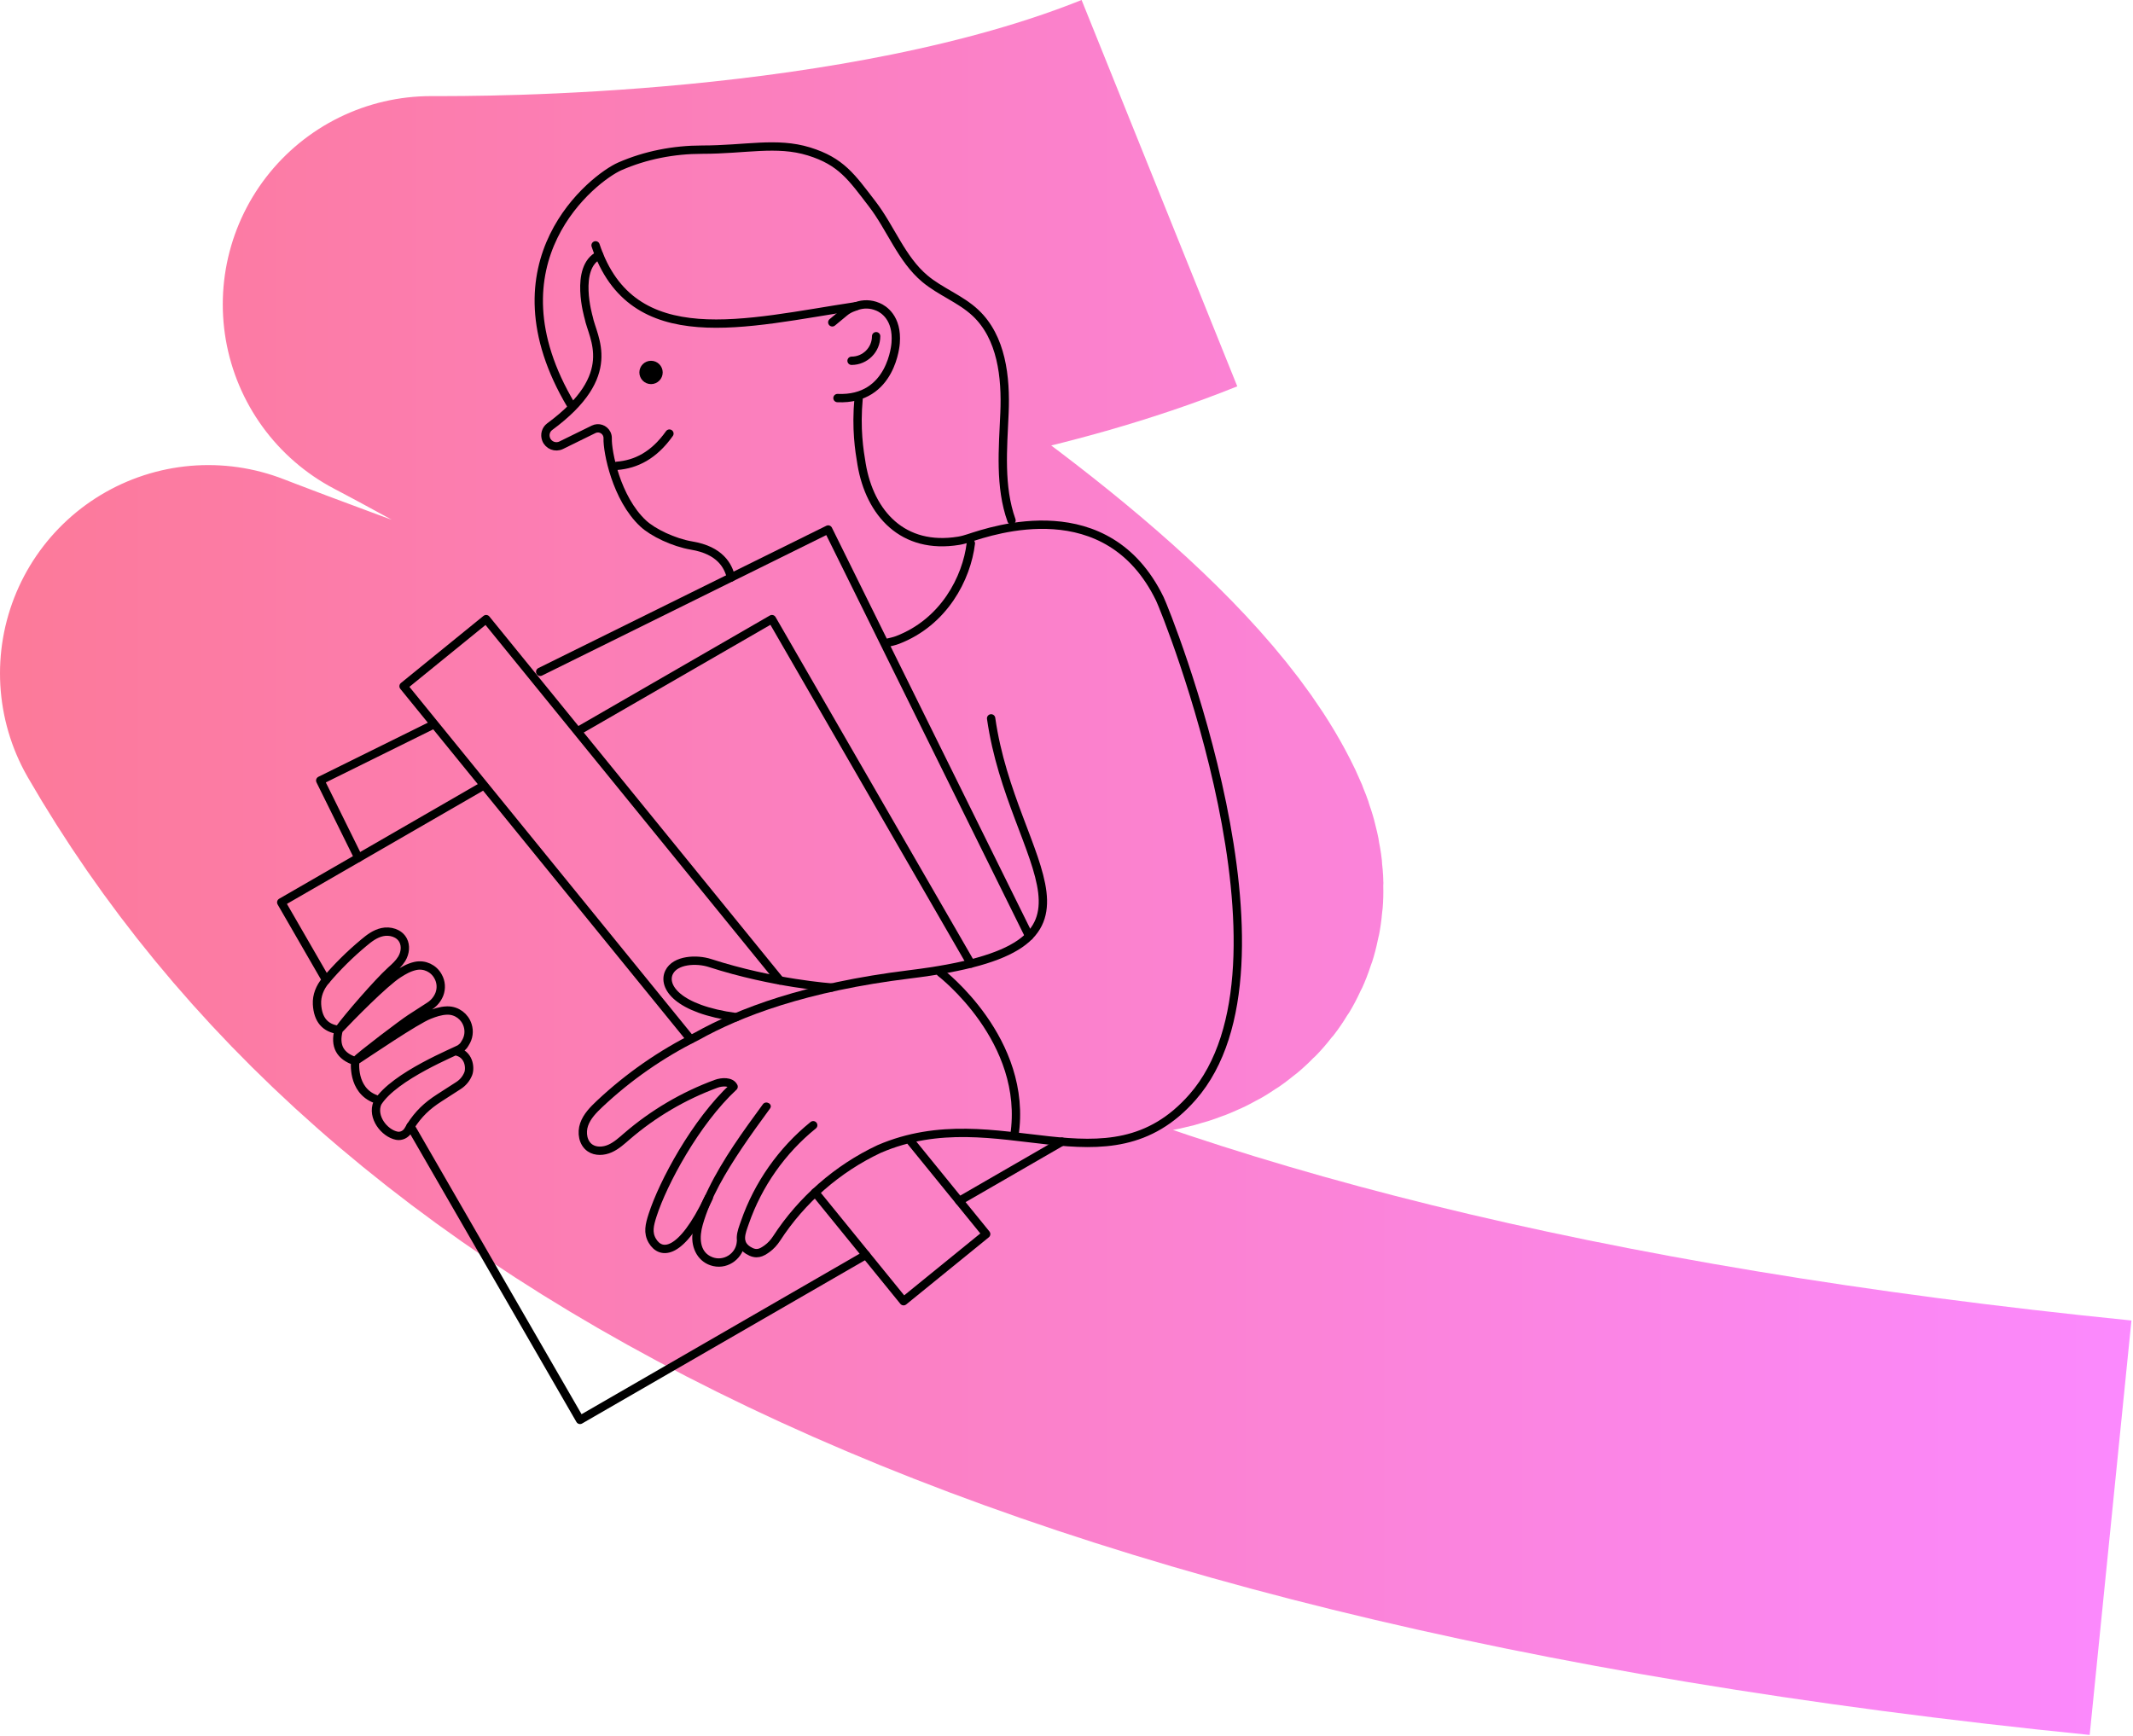 <svg fill="none" height="625" viewBox="0 0 768 625" width="768" xmlns="http://www.w3.org/2000/svg" xmlns:xlink="http://www.w3.org/1999/xlink"><linearGradient id="a" gradientUnits="userSpaceOnUse" x1="0" x2="767.44" y1="312.38" y2="312.38"><stop offset="0" stop-color="#fb416e"/><stop offset="1" stop-color="#fa57fe"/></linearGradient><clipPath id="b"><path d="m0 0h767.44v624.77h-767.44z"/></clipPath><g clip-path="url(#b)"><path d="m759.92 550.15c-397.39-40.03-595.83-153.63-684.92-307.67 0 0 384.65 149.75 345.3 66.98s-265.09-199.85-265.09-199.85c18.61 0 160.78.83 262.25-40.05" opacity=".7" stroke="url(#a)" stroke-linejoin="round" stroke-width="150"/><path d="m319.52 231.46c1.22-.3 2.47-.55 3.65-1 16.72-6.43 24.88-22.23 26.39-34.8" stroke="#000" stroke-linecap="round" stroke-linejoin="round" stroke-width="3"/><path d="m315.459 121.07c0 4.89-3.96 8.85-8.85 8.85" stroke="#000" stroke-linecap="round" stroke-linejoin="round" stroke-width="3"/><path d="m222.119 167.75c6.89-.54 13.32-3.74 18.91-11.61" stroke="#000" stroke-linecap="round" stroke-linejoin="round" stroke-width="3"/><path d="m214.439 88.35c13.12 39.33 54.24 27.88 93.65 21.94" stroke="#000" stroke-linecap="round" stroke-linejoin="round" stroke-width="3"/><path d="m364.2 187.41c-4.36-12.18-3.09-25.77-2.53-38.69.56-12.93-1.03-27.26-10.48-36.09-5.37-5.02-12.61-7.58-18.23-12.31-8.41-7.09-12.21-18.16-18.92-26.89-7.41-9.66-11.16-15.31-22.79-18.9-11.63-3.58-22.82-.64-38.47-.64-10.13 0-20.34 1.95-29.62 6.02s-48.39 34.27-17.48 86.08" stroke="#000" stroke-linecap="round" stroke-linejoin="round" stroke-width="3"/><path d="m263.199 207.97c-.97-4.21-3.92-9.79-14.13-11.5-6.59-1.11-14.03-4.73-17.5-7.97-9.7-9.05-12.94-25.97-12.77-30.63.02-.58-.11-1.16-.37-1.69-.86-1.72-2.95-2.43-4.68-1.58l-11.67 5.73c-2.09 1.03-4.61.03-5.44-2.14-.62-1.63-.13-3.49 1.27-4.53 25.42-18.71 15.46-31.93 14.04-39.32 0 0-5.35-18.07 3.79-22.44" stroke="#000" stroke-linecap="round" stroke-linejoin="round" stroke-width="3"/><path d="m234.409 138.32c2.32 0 4.2-1.88 4.2-4.2 0-2.319-1.88-4.2-4.2-4.2s-4.2 1.881-4.2 4.2c0 2.32 1.88 4.2 4.2 4.2z" fill="#000"/><g stroke-linejoin="round"><path d="m338.641 350.25s31.87 24.33 26.57 58.8" stroke="#000" stroke-linecap="round" stroke-width="3"/><path d="m255.18 431.32c-9.95 20.91-17.25 20.7-20.31 15.49-1.71-2.91-1.03-5.7.11-9.24 3.71-11.55 15.45-33.52 29.16-46.24-.96-1.99-4.21-1.81-6.3-1.04-11.72 4.31-22.65 10.74-32.11 18.9-1.9 1.64-3.79 3.38-6.08 4.4s-5.14 1.21-7.21-.21c-2.58-1.77-3.15-5.5-2.12-8.45s3.31-5.27 5.58-7.41c10.38-9.77 22.21-18 34.98-24.33 15.35-8.58 39.01-17.7 76.74-22.33 80.46-9.87 36.92-38.18 29.24-92.17" stroke="#000" stroke-linecap="round" stroke-width="3"/><path d="m292.801 405.21c-11.25 9.08-19.89 21.37-24.61 35.03-1.19 3.44-2.98 7.38 1.23 10.03 2.97 1.86 4.77.81 6.71-.57 1.4-1 2.55-2.28 3.49-3.72 9-13.88 21.94-25.17 36.91-32.21 43.03-18.56 82.02 16.54 112.89-18.72 41.56-47.48-9.33-174.29-11.83-179.42-18.92-38.81-60.05-24.68-68.8-21.82-1.17.38-2.35.72-3.57.92-20.12 3.32-32-9.82-35-27.57-.83-4.95-2.09-12.69-1.07-23.76" stroke="#000" stroke-linecap="round" stroke-width="3"/><path d="m208.641 262.95 69.3-40 71.62 124.05" stroke="#000" stroke-linecap="round" stroke-width="3"/><path d="m117.4 352.91-16.14-27.96 71.79-41.44" stroke="#000" stroke-linecap="round" stroke-width="3"/><path d="m311.781 451.89-102.94 59.43-61.03-105.74" stroke="#000" stroke-linecap="round" stroke-width="3"/><path d="m382.361 411.13-36.97 21.35" stroke="#000" stroke-linecap="round" stroke-width="3"/><path d="m194.5 241.93 103.69-51.25 72.38 146.43" stroke="#000" stroke-linecap="round" stroke-width="3"/><path d="m129.051 308.91-13.75-27.83 39.91-19.73" stroke="#000" stroke-linecap="round" stroke-width="3"/><path d="m301.54 143.35c19.73.89 20.95-19.86 20.95-19.86.71-9.11-4.48-12.19-6.28-12.95l-.22-.09c-2.43-1.04-5.16-1.11-7.64-.2l-1.26.46c-1.11.41-2.15 1-3.06 1.76l-4.36 3.61" stroke="#000" stroke-linecap="round" stroke-width="3"/><path d="m328.03 411.13 27.05 33.27-29.74 24.18-31.84-39.17" stroke="#000" stroke-linecap="round" stroke-width="3"/><path d="m248.691 374.3-103.39-127.18 29.73-24.17 105.81 130.13" stroke="#000" stroke-linecap="round" stroke-width="3"/><path d="m299.471 355.61s-20.89-1.39-43.83-8.81c-4.81-1.56-12.49-1.21-14.72 3.33-2.48 5.05 2.89 13.3 24.13 16.17" stroke="#000" stroke-linecap="round" stroke-width="3"/></g><path d="m274.671 397.67c-7.11 9.73-14.27 19.53-19.59 30.39-2.48 5.07-5.16 10.66-5.76 16.33-.54 5.19 2.11 10.34 7.46 11.54 5.71 1.28 11-3 11.5-8.71.17-1.92-2.84-1.91-3 0-.36 4.24-4.75 7-8.71 5.53-4.94-1.84-4.76-7.46-3.54-11.69 2.82-9.84 8.35-19 13.99-27.44 3.28-4.9 6.75-9.67 10.23-14.43 1.14-1.56-1.46-3.06-2.59-1.51z" fill="#000"/><path d="m135.891 397.17c5.99-9.79 28.64-18.67 29.85-19.57 1.22-.91 1.3-1.25 1.79-2.03 1.23-1.91 1.53-4.22.84-6.37-1-3.15-3.88-5.29-7.13-5.3h-.32c-2.3.07-4.47.84-6.32 1.57-4.81 1.84-22.37 13.82-26.72 16.65 2.07-2.19 17.33-13.72 19.89-15.36l6.93-4.48c1.59-1.03 2.8-2.49 3.5-4.25.8-2.09.64-4.46-.47-6.41-1.59-2.93-4.85-4.44-8.04-3.79l-.25.05c-2.28.52-4.27 1.7-5.95 2.78-5.21 3.32-17.31 15.7-21.56 20.21 3.28-4.6 14.32-17.26 18.55-21.08l.4-.38c1.35-1.21 2.75-2.49 3.76-4.12 1.32-2.19 1.5-4.75.52-6.64-1.41-2.74-4.83-3.58-7.5-2.99-2.64.58-4.73 2.2-6.67 3.83-4.99 4.15-9.6 8.72-13.78 13.66-2.01 2.37-3.24 5.38-3.07 8.49.31 5.61 2.97 8.63 7.81 9.24-1.58 5.82.55 9.48 5.95 11.25 0 0-1.33 10.43 7.34 13.66.57.21.9.83.66 1.39-2.14 5.1 2.54 10.95 6.98 11.81 1.6.31 3.22-.51 4.06-1.91.8-1.33.86-1.49.91-1.55 2.88-4.45 5.88-7.31 10.36-10.19l6.91-4.45c1.59-1.03 2.78-2.49 3.48-4.23.82-2.14.32-7.28-4.69-8.12" stroke="#000" stroke-linecap="round" stroke-linejoin="round" stroke-width="3"/></g></svg>